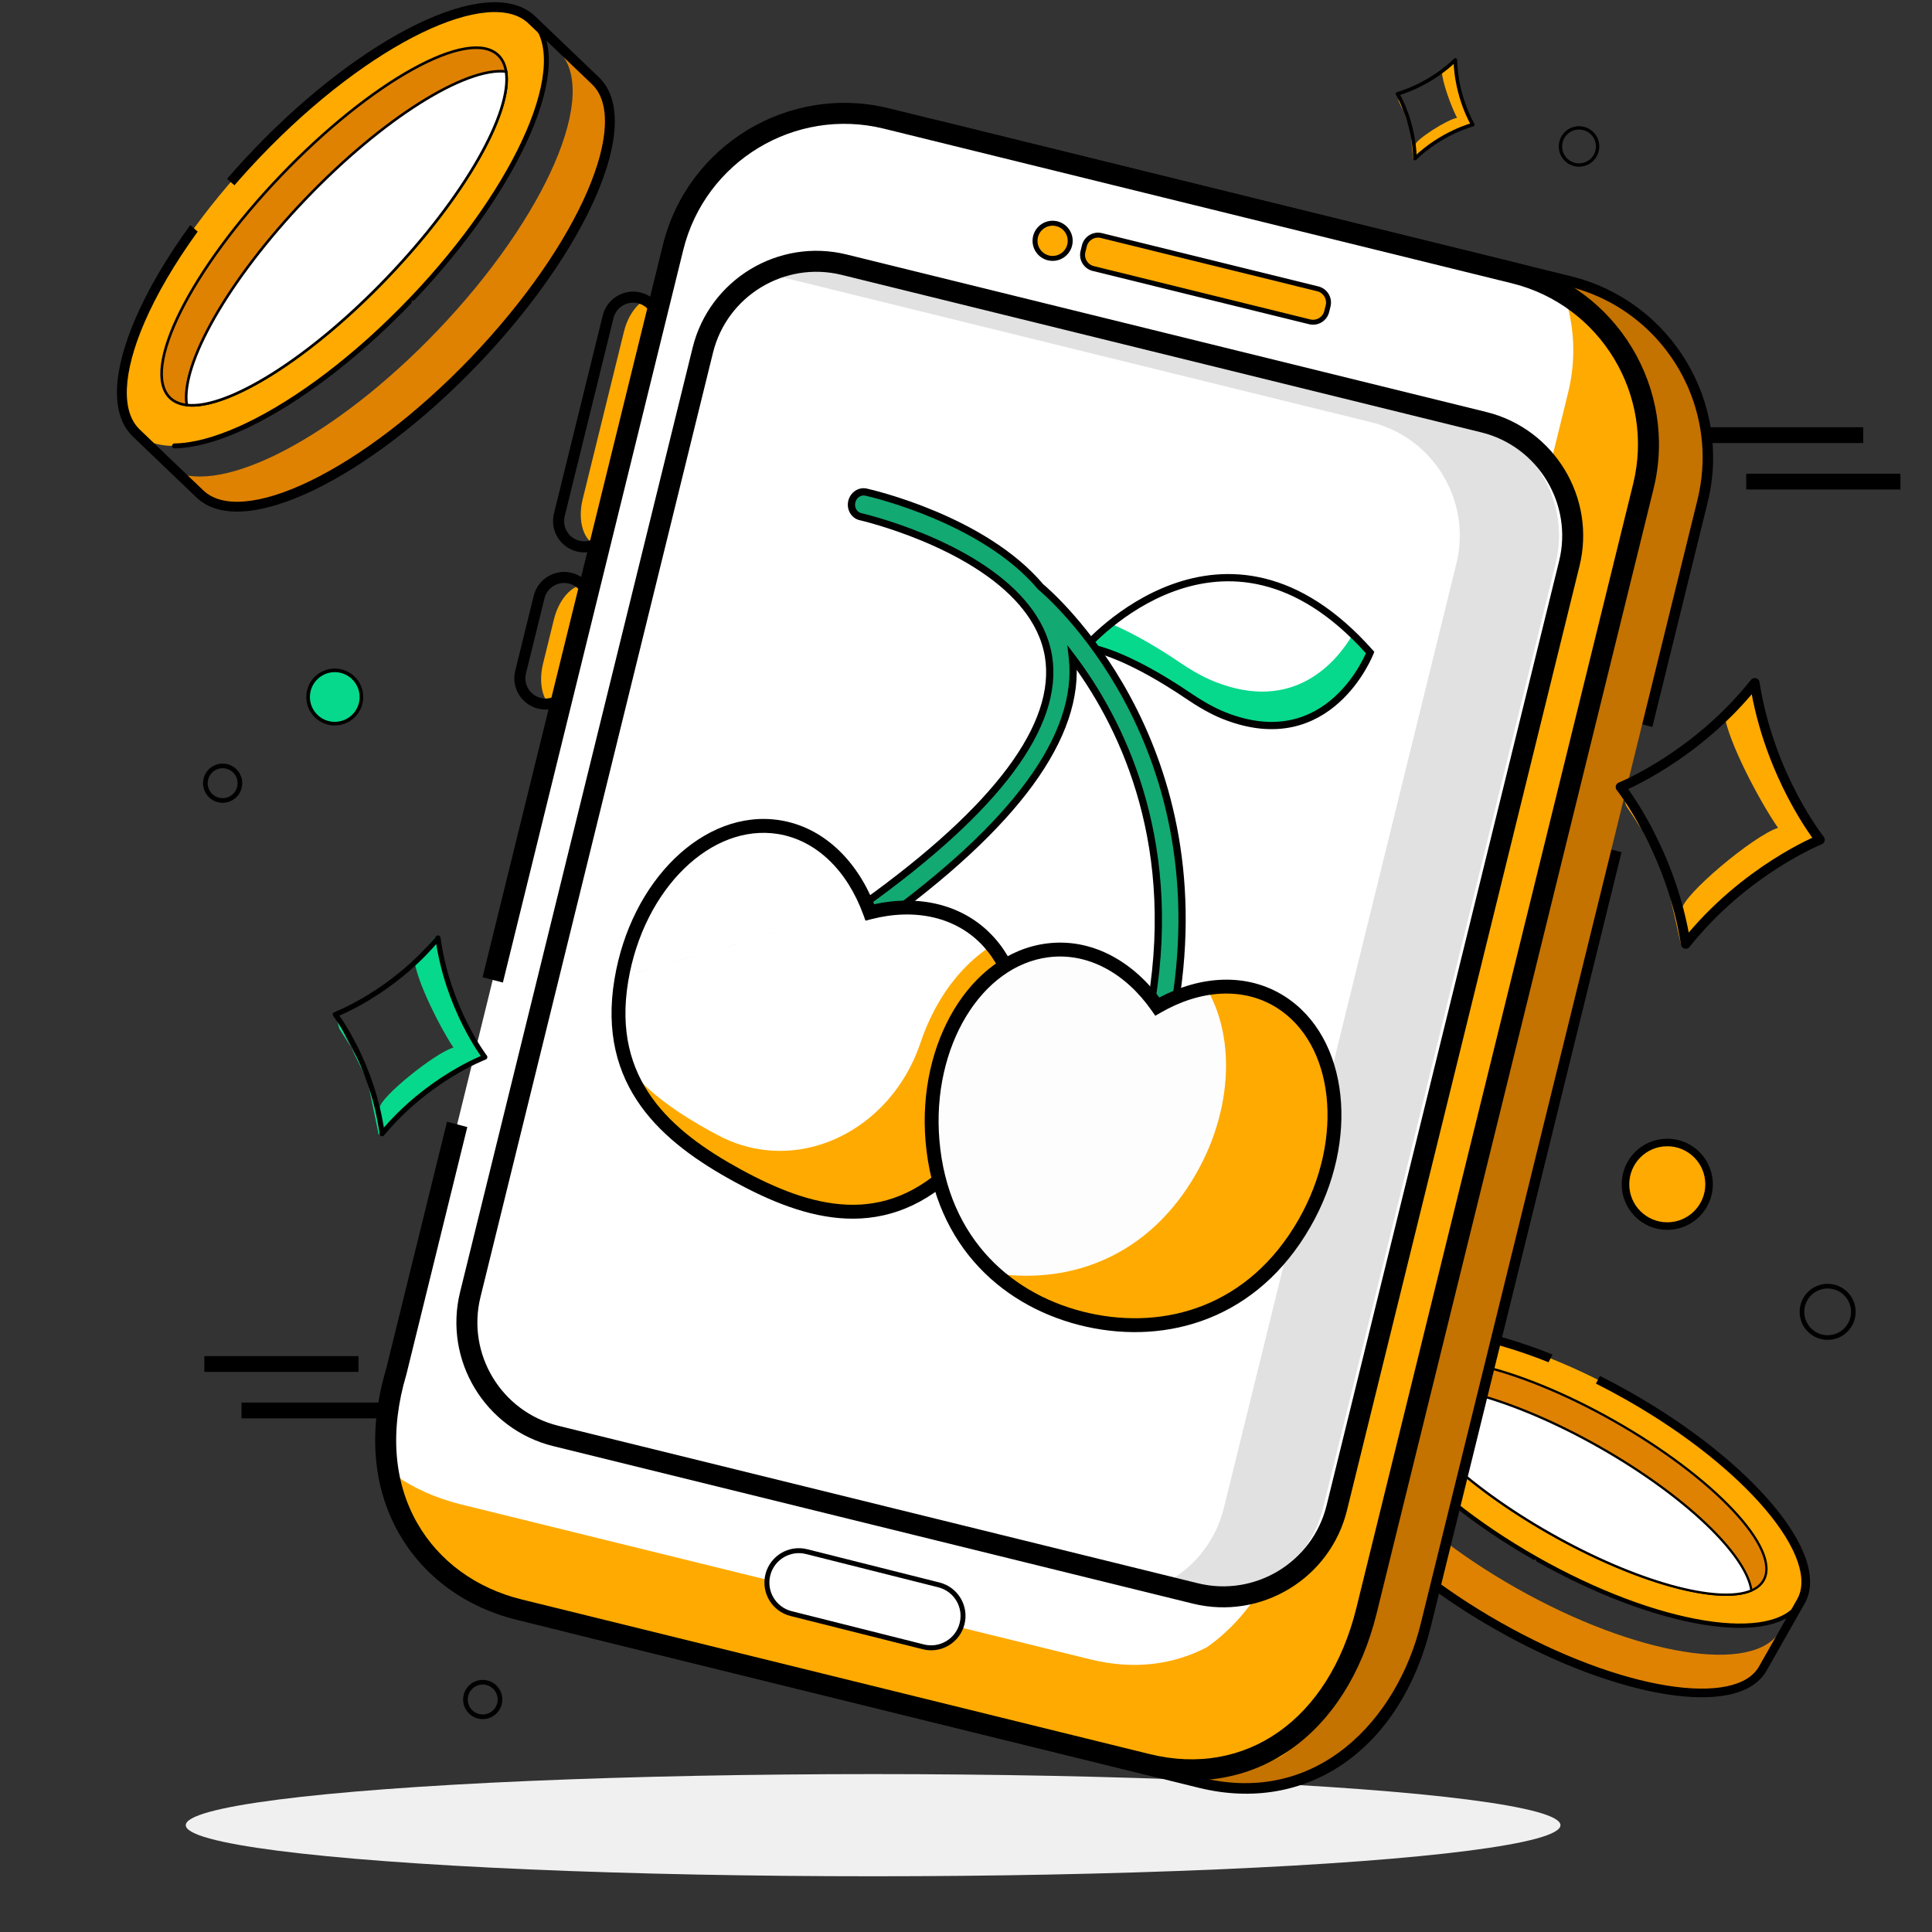 <?xml version="1.0" encoding="UTF-8"?> <svg xmlns="http://www.w3.org/2000/svg" width="208" height="208" viewBox="0 0 208 208" fill="none"><rect x="0" y="0" width="208" height="208" fill="#333333" stroke="none"/><g clip-path="url(#clip0_2153_2605)"><ellipse cx="94" cy="196.5" rx="74" ry="5.5" fill="#F0F0F0"></ellipse><path fill-rule="evenodd" clip-rule="evenodd" d="M194.154 171.176L191.683 175.533C188.939 180.368 176.179 178.312 163.181 170.938C151.036 164.048 142.981 154.953 144.217 149.844L142.583 152.724C139.84 157.561 148.152 167.459 161.149 174.832C174.147 182.205 186.907 184.262 189.65 179.426L193.756 172.19C193.935 171.873 194.068 171.534 194.154 171.176Z" fill="#DF8202"></path><path d="M175.318 150.301C188.315 157.674 196.627 167.572 193.884 172.408C191.14 177.245 178.38 175.187 165.383 167.814C152.385 160.44 144.073 150.543 146.817 145.706C149.561 140.871 162.321 142.927 175.318 150.301Z" fill="#FFAA00"></path><path d="M173.791 152.992C184.572 159.109 191.772 166.782 189.871 170.132C187.97 173.481 177.691 171.239 166.91 165.123C156.129 159.007 148.93 151.333 150.83 147.983C152.731 144.634 163.011 146.876 173.791 152.992Z" fill="#DF8202" stroke="black" stroke-width="0.247"></path><path d="M188.556 171.234C185.006 172.757 176.142 170.361 166.91 165.123C157.679 159.886 151.075 153.508 150.56 149.679C154.11 148.157 162.974 150.552 172.205 155.79C181.436 161.027 188.041 167.406 188.556 171.234Z" fill="white" stroke="black" stroke-width="0.247"></path><path opacity="0.3" d="M168.506 155.943C168.506 155.943 176.953 159.428 181.76 163.963C186.568 168.497 184.238 168.234 177.299 164.375C170.361 160.517 164.897 154.864 168.506 155.943Z" fill="url(#paint0_linear_2153_2605)"></path><path fill-rule="evenodd" clip-rule="evenodd" d="M175.089 150.707C181.552 154.373 186.832 158.658 190.148 162.606C191.807 164.582 192.957 166.453 193.529 168.103C194.101 169.755 194.076 171.129 193.48 172.179L189.374 179.416C188.779 180.466 187.612 181.192 185.901 181.549C184.192 181.905 181.995 181.878 179.448 181.467C174.358 180.647 167.971 178.313 161.508 174.646C155.044 170.98 149.765 166.695 146.449 162.747C144.79 160.771 143.639 158.9 143.068 157.249C142.496 155.598 142.521 154.224 143.117 153.173L147.222 145.937C147.818 144.886 148.985 144.16 150.696 143.804C152.405 143.447 154.602 143.475 157.149 143.885C160.002 144.345 163.263 145.281 166.716 146.66L167.146 145.829C163.606 144.409 160.249 143.442 157.297 142.966C154.686 142.545 152.366 142.504 150.506 142.892C148.646 143.28 147.188 144.11 146.413 145.477L142.307 152.714C141.531 154.082 141.567 155.759 142.188 157.554C142.81 159.35 144.035 161.32 145.736 163.346C149.14 167.399 154.514 171.749 161.048 175.456C167.582 179.163 174.074 181.544 179.3 182.387C181.91 182.807 184.231 182.848 186.091 182.46C187.951 182.073 189.408 181.243 190.184 179.875L194.29 172.639C195.065 171.271 195.03 169.594 194.409 167.799C193.787 166.003 192.562 164.032 190.861 162.007C187.457 157.954 182.082 153.603 175.549 149.897C174.444 149.27 173.341 148.681 172.245 148.132L171.817 148.959C172.902 149.503 173.994 150.085 175.089 150.707Z" fill="black"></path><path fill-rule="evenodd" clip-rule="evenodd" d="M146.622 149.291C146.445 149.21 146.253 149.365 146.303 149.553C146.362 149.779 146.432 150.009 146.513 150.241C147.122 152 148.328 153.946 150.019 155.959C153.365 159.944 158.641 164.23 165.065 167.902C165.177 167.966 165.319 167.927 165.383 167.815C165.319 167.927 165.359 168.069 165.471 168.132C171.918 171.763 178.304 174.092 183.441 174.92C186.036 175.338 188.325 175.376 190.148 174.996C191.876 174.636 193.211 173.894 193.968 172.72C194.036 172.613 193.997 172.473 193.887 172.41C193.997 172.473 194.138 172.434 194.194 172.321C194.381 171.942 194.508 171.539 194.577 171.115C194.593 171.015 194.538 170.919 194.447 170.878C194.303 170.813 194.139 170.909 194.113 171.064C194.038 171.507 193.895 171.918 193.681 172.294C193.041 173.424 191.801 174.176 190.053 174.54C188.306 174.904 186.078 174.874 183.515 174.46C178.391 173.635 171.978 171.289 165.498 167.612C159.017 163.935 153.713 159.634 150.375 155.659C148.706 153.672 147.536 151.775 146.952 150.088C146.878 149.872 146.812 149.659 146.757 149.451C146.738 149.38 146.689 149.321 146.622 149.291Z" fill="black"></path><path fill-rule="evenodd" clip-rule="evenodd" d="M77.198 27.809C79.849 17.045 90.761 10.444 101.526 13.095L169.136 29.743C179.901 32.394 186.502 43.306 183.851 54.071L177.892 78.27L175.709 77.685L181.657 53.53C184.01 43.975 178.15 34.288 168.596 31.935L100.986 15.287C91.432 12.935 81.744 18.795 79.391 28.349L49.584 149.401L49.581 149.413C47.779 155.465 48.214 160.983 50.76 165.431C53.092 169.503 57.075 172.422 61.996 173.634L129.606 190.282C134.801 191.561 139.61 190.624 143.489 187.895C147.375 185.162 150.368 180.601 151.853 174.569L172.39 91.167L174.573 91.752L154.047 175.111C152.428 181.686 149.123 186.752 144.733 189.814C140.336 192.881 134.89 193.909 129.066 192.475L61.456 175.827C55.954 174.473 51.452 171.184 48.8 166.553C45.915 161.515 45.455 155.368 47.405 148.809L77.198 27.809Z" fill="black"></path><path d="M68.113 55.078C67.618 57.088 66.347 58.568 65.071 58.773C64.831 58.812 64.592 58.801 64.355 58.745C62.869 58.376 62.141 56.14 62.731 53.749L67.178 35.687C67.768 33.296 69.452 31.652 70.937 32.02L70.957 32.026C71.2 32.089 71.42 32.202 71.619 32.356C72.631 33.143 73.051 35.023 72.56 37.016L68.113 55.078Z" fill="#FFAA00"></path><path d="M62.102 59.372C60.299 58.928 59.193 57.1 59.637 55.296L64.893 33.957C65.338 32.154 67.166 31.049 68.968 31.492C70.77 31.937 71.877 33.765 71.433 35.568L66.177 56.907C65.732 58.71 63.904 59.816 62.102 59.372ZM68.684 32.649C67.519 32.362 66.337 33.076 66.049 34.242L60.794 55.581C60.507 56.746 61.221 57.929 62.386 58.215C63.55 58.502 64.733 57.788 65.02 56.622L70.276 35.283C70.563 34.118 69.848 32.936 68.684 32.649Z" fill="black"></path><path d="M63.842 72.793C63.347 74.802 62.076 76.282 60.8 76.487C60.559 76.526 60.321 76.515 60.083 76.459C58.598 76.09 57.869 73.854 58.46 71.463L59.643 66.654C60.234 64.264 61.917 62.619 63.402 62.988L63.422 62.993C63.665 63.056 63.885 63.17 64.084 63.323C65.097 64.111 65.516 65.991 65.025 67.984L63.842 72.793Z" fill="#FFAA00"></path><path d="M57.934 76.296C56.132 75.852 55.025 74.024 55.469 72.221L57.462 64.134C57.907 62.332 59.735 61.226 61.537 61.67C63.34 62.114 64.446 63.942 64.002 65.746L62.009 73.833C61.565 75.634 59.737 76.74 57.934 76.296ZM61.253 62.826C60.088 62.539 58.906 63.253 58.619 64.419L56.626 72.506C56.339 73.671 57.053 74.853 58.218 75.14L58.218 75.14C59.383 75.427 60.566 74.713 60.853 73.547L62.846 65.461C63.132 64.296 62.418 63.114 61.254 62.827L61.253 62.826Z" fill="black"></path><path d="M182.753 53.8L152.949 174.838C150.443 185.017 141.885 194.47 129.337 191.38L61.724 174.732C51.891 172.31 48.097 165.613 47.602 158.305C47.39 155.261 47.757 152.107 48.493 149.117L78.296 28.079C80.801 17.906 91.082 11.683 101.256 14.188L168.868 30.837C174.906 32.323 179.545 36.547 181.806 41.866C183.349 45.507 183.772 49.659 182.753 53.8Z" fill="#C47200"></path><path d="M176.92 52.364L147.117 173.402C145.57 179.685 141.718 185.691 136.045 188.635C132.522 190.473 128.307 191.127 123.505 189.944L55.892 173.296C46.058 170.875 42.265 164.177 41.77 156.869C41.558 153.826 41.924 150.672 42.66 147.682L72.464 26.643C73.618 21.957 76.418 18.12 80.098 15.574C84.409 12.592 89.931 11.399 95.423 12.752L163.036 29.4C169.074 30.887 173.713 35.111 175.974 40.429C177.517 44.071 177.94 48.223 176.92 52.364Z" fill="white"></path><path fill-rule="evenodd" clip-rule="evenodd" d="M139.022 163.307L168.825 42.269C169.736 38.57 169.496 34.862 168.334 31.517C171.932 33.629 174.698 36.836 176.296 40.579C177.865 44.259 178.296 48.456 177.266 52.638L147.157 174.919C145.784 180.494 142.606 185.852 137.955 189.092C134.386 190.946 130.114 191.604 125.245 190.405L56.698 173.526C47.599 171.286 43.597 165.451 42.581 158.835C44.502 160.2 46.877 161.287 49.779 162.002L117.392 178.65C122.195 179.833 126.41 179.178 129.932 177.341C134.524 174.131 137.663 168.826 139.022 163.307Z" fill="#FFAA00"></path><path d="M59.839 154.596L128.693 171.55C135.44 173.211 142.256 169.089 143.918 162.342L168.951 60.676C170.612 53.929 166.49 47.113 159.743 45.452L90.888 28.497C84.142 26.836 77.325 30.959 75.664 37.706L50.631 139.371C48.969 146.118 53.092 152.935 59.839 154.596Z" fill="white"></path><path fill-rule="evenodd" clip-rule="evenodd" d="M81.424 29.16L147.589 45.452C154.336 47.113 158.458 53.929 156.797 60.676L131.764 162.342C130.785 166.317 128.017 169.381 124.528 170.888L127.218 171.55C133.964 173.211 140.781 169.089 142.442 162.342L167.476 60.676C169.137 53.929 165.014 47.113 158.267 45.452L89.413 28.497C86.641 27.815 83.857 28.109 81.424 29.16Z" fill="#E1E1E1"></path><path d="M128.551 172.128L59.697 155.174C52.642 153.437 48.315 146.284 50.052 139.229L75.086 37.563C76.823 30.508 83.976 26.182 91.031 27.919L159.886 44.873C166.94 46.61 171.267 53.763 169.53 60.818L144.496 162.484C142.759 169.539 135.606 173.865 128.551 172.128ZM90.746 29.076C84.329 27.495 77.822 31.43 76.242 37.848L51.209 139.514C49.628 145.931 53.564 152.438 59.981 154.018L128.836 170.972C135.253 172.552 141.759 168.617 143.339 162.2L168.373 60.533C169.953 54.116 166.018 47.609 159.601 46.029L90.746 29.076Z" fill="black" stroke="black" stroke-width="1.068"></path><path d="M141.876 31.097L118.576 25.36C117.764 25.16 116.942 25.657 116.742 26.469L116.593 27.076C116.393 27.889 116.889 28.71 117.702 28.91L141.002 34.647C141.814 34.847 142.635 34.35 142.835 33.538L142.985 32.931C143.185 32.118 142.688 31.297 141.876 31.097Z" fill="#FFAA00" stroke="black" stroke-width="0.534"></path><path d="M113.219 27.817C114.263 27.876 115.157 27.077 115.216 26.033C115.275 24.989 114.477 24.095 113.433 24.036C112.388 23.977 111.494 24.776 111.435 25.82C111.376 26.864 112.175 27.758 113.219 27.817Z" fill="#FFAA00" stroke="black" stroke-width="0.534"></path><path d="M99.404 177.3L85.165 173.718C83.323 173.255 82.206 171.386 82.669 169.545C83.132 167.703 85.001 166.586 86.842 167.049L101.081 170.631C102.923 171.095 104.04 172.963 103.577 174.805C103.114 176.646 101.245 177.764 99.404 177.3Z" fill="white" stroke="black" stroke-width="0.534"></path><path fill-rule="evenodd" clip-rule="evenodd" d="M71.367 26.373C74.017 15.609 84.93 9.009 95.695 11.659L163.305 28.307C174.07 30.958 180.67 41.87 178.02 52.635L148.216 173.675C146.596 180.251 143.292 185.316 138.902 188.378C134.504 191.445 129.059 192.474 123.235 191.039L55.624 174.392C50.123 173.037 45.621 169.748 42.969 165.117C40.084 160.079 39.624 153.932 41.574 147.374L48.125 120.766L50.31 121.337L43.753 147.965L43.749 147.978C41.948 154.029 42.383 159.547 44.929 163.995C47.261 168.068 51.243 170.987 56.164 172.198L123.775 188.846C128.97 190.125 133.778 189.188 137.657 186.46C141.543 183.726 144.537 179.165 146.022 173.134L175.826 52.094C178.178 42.54 172.319 32.852 162.765 30.499L95.155 13.851C85.601 11.499 75.913 17.359 73.56 26.913L54.14 105.782L51.955 105.211L71.367 26.373Z" fill="black"></path><path d="M37.802 112.786C37.316 111.983 36.863 111.269 36.522 110.735L36.012 108.764L36.619 110.398L37.802 112.786C39.078 114.893 40.581 117.611 40.881 119.283C40.839 118.176 46.874 113.324 48.817 112.783C47.314 110.528 44.906 105.677 44.652 103.56L46.842 100.898L48.471 106.475L50.388 111.04L52.029 114.064L46.145 117.133L40.771 122.174L39.57 116.353L37.802 112.786Z" fill="#07D98C"></path><path d="M47.152 100.991L47.154 100.985L47.152 100.988L47.151 100.985L47.15 100.99C42.24 106.911 36.103 109.221 36.103 109.221C36.103 109.221 40.097 114.422 41.143 122.042L41.141 122.048L41.143 122.045L41.144 122.048L41.145 122.043C46.055 116.122 52.192 113.812 52.192 113.812C52.192 113.812 48.198 108.611 47.152 100.991Z" stroke="black" stroke-width="0.555" stroke-linejoin="round"></path><path d="M176.818 89.42C176.153 88.368 175.533 87.433 175.067 86.734L174.338 84.132L175.186 86.283L176.818 89.42C178.565 92.182 180.628 95.748 181.069 97.958C180.985 96.49 188.864 89.899 191.427 89.131C189.375 86.179 186.056 79.808 185.663 77.005L188.5 73.418L190.804 80.774L193.466 86.778L195.721 90.748L187.996 94.97L180.999 101.795L179.255 94.106L176.818 89.42Z" fill="#FFAA00"></path><path d="M188.913 73.534L188.915 73.527L188.913 73.53L188.912 73.526L188.91 73.533C182.551 81.514 174.471 84.737 174.471 84.737C174.471 84.737 179.903 91.531 181.488 101.612L181.486 101.619L181.489 101.616L181.489 101.619L181.491 101.612C187.85 93.632 195.93 90.409 195.93 90.409C195.93 90.409 190.498 83.614 188.913 73.534Z" stroke="black" stroke-width="1.049" stroke-linejoin="round"></path><path d="M116.891 69.643C120.551 70.189 125.485 73.253 127.789 74.819C129.077 75.687 130.393 76.492 131.827 77.059C143.164 81.54 147.506 70.254 147.506 70.254C131.746 52.478 116.891 69.643 116.891 69.643Z" fill="white"></path><path d="M145.637 68.314C143.875 71.284 139.312 76.758 130.829 73.409C129.396 72.842 128.065 72.047 126.791 71.168C125.21 70.096 122.391 68.334 119.601 67.147C117.879 68.529 116.904 69.647 116.904 69.647C120.563 70.193 125.498 73.257 127.801 74.822C129.09 75.69 130.406 76.495 131.839 77.062C143.177 81.543 147.519 70.257 147.519 70.257C146.884 69.547 146.259 68.909 145.637 68.314Z" fill="#07D98C"></path><path fill-rule="evenodd" clip-rule="evenodd" d="M136.167 62.281C139.867 63.194 143.816 65.505 147.798 69.996L147.955 70.173L147.87 70.394L147.507 70.254C147.87 70.394 147.87 70.394 147.87 70.394L147.869 70.398L147.866 70.406L147.855 70.433C147.846 70.456 147.832 70.489 147.814 70.532C147.778 70.618 147.723 70.742 147.651 70.896C147.505 71.206 147.286 71.64 146.986 72.146C146.389 73.157 145.468 74.462 144.179 75.626C142.889 76.792 141.224 77.822 139.141 78.268C137.056 78.713 134.581 78.567 131.684 77.422C130.211 76.839 128.867 76.015 127.571 75.142L127.57 75.141C126.425 74.364 124.63 73.215 122.668 72.195C120.7 71.17 118.598 70.292 116.834 70.029L116.132 69.924L116.596 69.388L116.891 69.644C116.596 69.388 116.596 69.389 116.596 69.388L116.598 69.387L116.6 69.384L116.609 69.374L116.644 69.335C116.674 69.301 116.718 69.252 116.776 69.19C116.892 69.065 117.063 68.886 117.285 68.664C117.73 68.222 118.382 67.612 119.213 66.937C120.873 65.588 123.26 63.971 126.155 62.917C129.054 61.861 132.468 61.368 136.167 62.281ZM117.662 69.391C119.382 69.771 121.284 70.596 123.028 71.503C125.025 72.542 126.848 73.708 128.007 74.496C129.289 75.359 130.577 76.145 131.97 76.697C134.742 77.792 137.061 77.915 138.978 77.505C140.898 77.095 142.444 76.143 143.657 75.048C144.871 73.951 145.744 72.715 146.315 71.749C146.6 71.267 146.809 70.855 146.945 70.565C146.988 70.474 147.023 70.395 147.052 70.33C143.21 66.055 139.45 63.894 135.98 63.038C132.462 62.17 129.207 62.635 126.422 63.649C123.633 64.664 121.322 66.228 119.704 67.542C118.896 68.198 118.264 68.79 117.835 69.217C117.773 69.279 117.716 69.337 117.662 69.391Z" fill="black"></path><path fill-rule="evenodd" clip-rule="evenodd" d="M92.701 99.169C92.88 99.473 93.164 99.661 93.473 99.729C93.795 99.8 94.159 99.742 94.438 99.54C109.315 88.863 116.377 79.195 115.454 70.821C120.429 77.424 126.91 89.9 123.978 107.828C123.86 108.537 124.285 109.201 124.941 109.346C124.966 109.351 124.99 109.357 125.018 109.349C125.708 109.46 126.369 108.94 126.493 108.204C131.199 79.434 112.813 63.819 112.027 63.167C105.909 55.905 93.874 53.122 93.232 52.98C92.551 52.829 91.862 53.301 91.701 54.029C91.54 54.757 91.965 55.476 92.646 55.627C92.795 55.66 104.558 58.379 110.14 64.997C110.201 65.097 110.277 65.19 110.366 65.272C111.636 66.851 112.552 68.646 112.883 70.672C114.07 78.045 107.412 86.999 93.077 97.295C92.489 97.72 92.317 98.557 92.701 99.169Z" fill="#13A972"></path><path d="M92.701 99.169L93.037 98.971L93.031 98.962L92.701 99.169ZM94.438 99.54L94.21 99.223L94.209 99.225L94.438 99.54ZM115.454 70.821L115.765 70.586L114.91 69.453L115.066 70.864L115.454 70.821ZM123.978 107.828L124.362 107.892L124.363 107.891L123.978 107.828ZM125.018 109.349L125.08 108.964L124.996 108.951L124.913 108.974L125.018 109.349ZM126.493 108.204L126.877 108.268L126.878 108.267L126.493 108.204ZM112.027 63.167L111.729 63.418L111.751 63.444L111.778 63.467L112.027 63.167ZM110.14 64.997L110.472 64.793L110.457 64.768L110.438 64.745L110.14 64.997ZM110.366 65.272L110.67 65.027L110.651 65.004L110.629 64.984L110.366 65.272ZM112.883 70.672L113.268 70.611L113.267 70.61L112.883 70.672ZM93.077 97.295L92.849 96.978L92.848 96.979L93.077 97.295ZM93.558 99.349C93.347 99.302 93.158 99.176 93.036 98.971L92.365 99.368C92.603 99.77 92.98 100.019 93.389 100.11L93.558 99.349ZM94.209 99.225C94.03 99.354 93.782 99.398 93.558 99.349L93.389 100.11C93.808 100.203 94.288 100.13 94.667 99.856L94.209 99.225ZM115.066 70.864C115.513 74.92 114.032 79.335 110.556 84.087C107.08 88.839 101.631 93.897 94.21 99.223L94.665 99.857C102.121 94.505 107.642 89.391 111.185 84.547C114.729 79.703 116.317 75.096 115.841 70.778L115.066 70.864ZM124.363 107.891C127.317 89.83 120.785 77.249 115.765 70.586L115.142 71.056C120.073 77.599 126.504 89.969 123.593 107.765L124.363 107.891ZM125.025 108.965C124.59 108.869 124.275 108.417 124.362 107.892L123.593 107.764C123.444 108.658 123.979 109.532 124.857 109.727L125.025 108.965ZM124.913 108.974C124.954 108.962 124.989 108.962 125.012 108.964C125.029 108.966 125.042 108.969 125.025 108.965L124.857 109.727C124.872 109.73 124.989 109.762 125.123 109.725L124.913 108.974ZM126.108 108.139C126.015 108.694 125.53 109.037 125.08 108.964L124.956 109.734C125.886 109.884 126.723 109.186 126.877 108.268L126.108 108.139ZM111.778 63.467C112.529 64.09 130.78 79.58 126.108 108.141L126.878 108.267C131.618 79.289 113.098 63.549 112.276 62.867L111.778 63.467ZM93.148 53.36C93.455 53.428 96.6 54.153 100.425 55.763C104.257 57.375 108.728 59.857 111.729 63.418L112.325 62.915C109.207 59.215 104.603 56.674 100.727 55.044C96.845 53.411 93.651 52.673 93.317 52.599L93.148 53.36ZM92.081 54.113C92.201 53.571 92.701 53.261 93.148 53.36L93.317 52.599C92.402 52.397 91.522 53.031 91.32 53.945L92.081 54.113ZM92.731 55.246C92.283 55.147 91.961 54.656 92.081 54.113L91.32 53.945C91.118 54.859 91.647 55.805 92.562 56.008L92.731 55.246ZM110.438 64.745C107.586 61.364 103.179 59.001 99.505 57.482C95.821 55.96 92.82 55.266 92.731 55.246L92.562 56.008C92.562 56.008 92.562 56.008 92.563 56.008C92.564 56.008 92.564 56.008 92.565 56.008C92.567 56.009 92.57 56.009 92.574 56.01C92.581 56.012 92.591 56.014 92.604 56.017C92.63 56.023 92.667 56.032 92.714 56.044C92.807 56.066 92.942 56.1 93.113 56.145C93.456 56.234 93.945 56.368 94.546 56.548C95.747 56.908 97.393 57.453 99.207 58.203C102.846 59.707 107.112 62.012 109.842 65.248L110.438 64.745ZM110.629 64.984C110.568 64.928 110.515 64.864 110.472 64.793L109.807 65.2C109.887 65.331 109.986 65.453 110.103 65.559L110.629 64.984ZM113.267 70.61C112.924 68.504 111.973 66.648 110.67 65.027L110.063 65.516C111.299 67.054 112.18 68.788 112.498 70.735L113.267 70.61ZM93.304 97.611C100.487 92.452 105.772 87.612 109.113 83.12C112.454 78.629 113.885 74.442 113.268 70.611L112.498 70.734C113.068 74.275 111.764 78.251 108.488 82.654C105.214 87.056 100.001 91.842 92.849 96.978L93.304 97.611ZM93.031 98.962C92.759 98.528 92.88 97.919 93.305 97.611L92.848 96.979C92.098 97.522 91.875 98.586 92.371 99.376L93.031 98.962Z" fill="black"></path><path d="M106.466 101.425C103.337 97.955 98.539 96.977 93.65 98.228C91.865 93.32 88.364 89.768 83.847 89.046C76.202 87.84 68.607 95.212 66.894 105.538C65.053 116.614 71.776 122.393 79.379 126.547C86.982 130.701 95.356 133.193 103.062 125.318C110.243 117.993 111.767 107.292 106.466 101.425Z" fill="white"></path><path d="M108.468 104.59C108.242 104.498 108.049 104.372 107.841 104.256C107.96 104.186 108.073 104.086 108.193 104.015C107.794 103.233 107.338 102.479 106.774 101.799C104.638 103.173 102.75 105.129 101.236 107.627C100.373 109.06 99.653 110.609 99.111 112.238C95.894 121.843 85.752 126.694 77.333 122.234C77.088 122.11 76.858 121.976 76.612 121.852C73.227 120.006 70.008 117.822 67.646 114.994C69.661 120.272 74.319 123.761 79.373 126.518C86.976 130.672 95.35 133.164 103.056 125.289C109.087 119.167 111.116 110.647 108.468 104.59Z" fill="#FFAA00"></path><path fill-rule="evenodd" clip-rule="evenodd" d="M94.115 97.349C92.2 92.584 88.628 89.052 83.965 88.307L83.963 88.307C79.853 87.658 75.818 89.327 72.625 92.431C69.431 95.536 67.036 100.11 66.156 105.415M94.115 97.349C98.983 96.291 103.804 97.357 107.021 100.923C109.855 104.06 110.825 108.442 110.186 112.93C109.546 117.42 107.293 122.071 103.596 125.841C99.602 129.923 95.379 131.357 91.153 131.191C86.971 131.026 82.853 129.297 79.021 127.203C75.186 125.108 71.487 122.559 68.987 119.074C66.467 115.559 65.204 111.143 66.156 105.416M83.73 89.784C87.9 90.451 91.224 93.746 92.947 98.483L93.179 99.12L93.835 98.952C98.526 97.752 103.012 98.712 105.911 101.926L105.911 101.926C108.379 104.657 109.298 108.558 108.705 112.719C108.112 116.877 106.013 121.239 102.528 124.794L102.527 124.795C98.816 128.588 94.999 129.845 91.212 129.696C87.38 129.545 83.509 127.951 79.738 125.89C75.97 123.832 72.506 121.414 70.203 118.202C67.921 115.02 66.743 111.009 67.631 105.661L67.631 105.661C68.465 100.64 70.724 96.365 73.668 93.503C76.611 90.642 80.195 89.227 83.73 89.784Z" fill="black"></path><path d="M91.067 93.518C90.936 93.35 90.801 93.195 90.666 93.04C90.733 93.208 90.813 93.378 90.879 93.546C90.947 93.533 91.012 93.533 91.067 93.518Z" fill="black" fill-opacity="0.08"></path><path d="M137.846 107.856C133.945 105.409 129.037 105.809 124.599 108.367C121.658 104.162 117.362 101.739 112.804 102.313C105.068 103.281 99.515 112.466 100.392 122.824C101.334 133.947 108.722 140.247 117.131 142.108C125.54 143.969 134.897 141.375 140.444 131.689C145.611 122.668 144.449 112.011 137.846 107.856Z" fill="#FDFDFD"></path><path fill-rule="evenodd" clip-rule="evenodd" d="M107.438 137.14C115.3 138.2 123.653 135.298 128.768 126.367C132.785 119.353 132.976 111.348 129.757 106.181C132.594 105.677 135.396 106.1 137.812 107.615C144.414 111.77 145.576 122.427 140.41 131.448C134.862 141.134 125.506 143.729 117.097 141.868C113.562 141.085 110.208 139.519 107.438 137.14Z" fill="#FFAA00"></path><path fill-rule="evenodd" clip-rule="evenodd" d="M124.815 107.393C129.271 105.03 134.222 104.701 138.244 107.223L138.245 107.223C141.786 109.452 143.814 113.389 144.302 117.867C144.791 122.347 143.749 127.424 141.093 132.061C135.361 142.07 125.652 144.761 116.97 142.839C108.287 140.917 100.62 134.381 99.647 122.888C99.196 117.563 100.395 112.518 102.728 108.661C105.06 104.806 108.561 102.091 112.711 101.572C117.409 100.98 121.773 103.358 124.815 107.393ZM123.986 108.796C121.157 104.751 117.106 102.525 112.898 103.056L112.897 103.056C109.311 103.505 106.167 105.866 104.008 109.435C101.85 113.002 100.711 117.728 101.137 122.761C102.048 133.513 109.157 139.578 117.293 141.378C125.429 143.179 134.433 140.68 139.795 131.317C142.306 126.934 143.267 122.172 142.815 118.029C142.363 113.884 140.51 110.416 137.448 108.489C133.845 106.23 129.243 106.553 124.972 109.016L124.379 109.358L123.986 108.796Z" fill="black"></path><path fill-rule="evenodd" clip-rule="evenodd" d="M55.979 1.504L60.096 5.446C64.666 9.821 58.839 23.326 47.08 35.61C36.091 47.089 23.811 53.439 18.519 50.65L21.241 53.256C25.812 57.632 39.05 51.221 50.809 38.938C62.568 26.654 68.395 13.149 63.825 8.774L56.986 2.227C56.686 1.94 56.35 1.7 55.979 1.504Z" fill="#DF8202"></path><path d="M27.695 16.465C39.454 4.181 52.692 -2.23 57.263 2.146C61.834 6.522 56.005 20.026 44.247 32.31C32.487 44.593 19.249 51.004 14.678 46.628C10.108 42.253 15.935 28.748 27.695 16.465Z" fill="#FFAA00"></path><path d="M30.239 18.9C39.993 8.711 50.467 2.908 53.632 5.939C56.798 8.97 51.458 19.686 41.703 29.875C31.949 40.064 21.476 45.866 18.31 42.836C15.144 39.805 20.485 29.088 30.239 18.9Z" fill="#DF8202" stroke="black" stroke-width="0.281"></path><path d="M54.482 7.697C55.173 12.039 50.057 21.149 41.704 29.874C33.352 38.599 24.473 44.106 20.105 43.607C19.416 39.265 24.531 30.154 32.883 21.429C41.235 12.705 50.115 7.197 54.482 7.697Z" fill="white" stroke="black" stroke-width="0.281"></path><path opacity="0.3" d="M32.021 25.553C32.021 25.553 38.221 17.206 44.564 13.167C50.908 9.127 49.967 11.625 43.776 18.203C37.584 24.782 29.824 29.235 32.021 25.553Z" fill="url(#paint1_linear_2153_2605)"></path><path fill-rule="evenodd" clip-rule="evenodd" d="M28.079 16.83C33.926 10.722 40.126 6.091 45.406 3.534C48.049 2.255 50.434 1.507 52.414 1.337C54.396 1.167 55.905 1.577 56.897 2.528L63.737 9.075C64.729 10.025 65.205 11.515 65.121 13.502C65.038 15.487 64.395 17.903 63.232 20.599C60.907 25.986 56.551 32.381 50.704 38.49C44.856 44.598 38.657 49.228 33.376 51.786C30.734 53.065 28.348 53.813 26.368 53.983C24.387 54.153 22.878 53.742 21.885 52.792L15.046 46.245C14.053 45.294 13.577 43.805 13.661 41.818C13.745 39.832 14.387 37.416 15.55 34.721C16.854 31.701 18.795 28.365 21.279 24.939L20.483 24.233C17.929 27.743 15.926 31.177 14.578 34.301C13.385 37.064 12.693 39.613 12.602 41.773C12.511 43.933 13.021 45.773 14.313 47.01L21.152 53.557C22.445 54.795 24.305 55.223 26.459 55.038C28.614 54.853 31.13 54.051 33.838 52.739C39.259 50.114 45.558 45.398 51.469 39.223C57.381 33.047 61.819 26.549 64.205 21.018C65.397 18.256 66.089 15.707 66.18 13.546C66.271 11.386 65.762 9.547 64.469 8.31L57.63 1.762C56.337 0.525 54.477 0.096 52.324 0.281C50.169 0.466 47.653 1.269 44.944 2.581C39.524 5.206 33.225 9.922 27.313 16.097C26.314 17.141 25.357 18.194 24.445 19.25L25.238 19.953C26.14 18.908 27.088 17.865 28.079 16.83Z" fill="black"></path><path fill-rule="evenodd" clip-rule="evenodd" d="M18.579 47.842C18.441 48.016 18.558 48.27 18.78 48.268C19.046 48.266 19.318 48.252 19.597 48.228C21.708 48.047 24.191 47.258 26.883 45.955C32.213 43.374 38.413 38.749 44.255 32.684C44.357 32.579 44.353 32.411 44.248 32.31C44.353 32.411 44.522 32.407 44.622 32.301C50.426 26.2 54.776 19.805 57.123 14.367C58.308 11.621 58.987 9.106 59.077 6.989C59.161 4.982 58.715 3.303 57.63 2.14C57.532 2.035 57.366 2.039 57.266 2.143C57.366 2.039 57.363 1.873 57.253 1.779C56.888 1.467 56.478 1.215 56.029 1.021C55.924 0.975 55.803 1.009 55.731 1.098C55.62 1.238 55.68 1.446 55.843 1.518C56.312 1.725 56.725 1.997 57.081 2.337C58.148 3.359 58.633 4.936 58.547 6.967C58.462 8.996 57.806 11.445 56.636 14.158C54.296 19.58 49.92 26.002 44.056 32.127C38.193 38.252 31.968 42.904 26.652 45.478C23.993 46.765 21.575 47.527 19.551 47.7C19.291 47.723 19.039 47.735 18.793 47.738C18.71 47.739 18.631 47.777 18.579 47.842Z" fill="black"></path><line x1="42.598" y1="151.85" x2="26" y2="151.85" stroke="black" stroke-width="1.7"></line><line x1="204.598" y1="51.85" x2="188" y2="51.85" stroke="black" stroke-width="1.7"></line><line x1="38.598" y1="146.85" x2="22" y2="146.85" stroke="black" stroke-width="1.7"></line><line x1="200.598" y1="46.85" x2="184" y2="46.85" stroke="black" stroke-width="1.7"></line><circle cx="23.97" cy="84.319" r="1.86" transform="rotate(93.525 23.97 84.319)" stroke="black" stroke-width="0.5"></circle><circle cx="36.041" cy="75.04" r="2.869" transform="rotate(93.525 36.041 75.04)" fill="#07D98C" stroke="black" stroke-width="0.388"></circle><circle cx="196.766" cy="141.234" r="2.766" stroke="black" stroke-width="0.5"></circle><circle cx="170" cy="15.767" r="2" stroke="black" stroke-width="0.361"></circle><circle cx="179.5" cy="127.5" r="4.5" fill="#FFAA00" stroke="black" stroke-width="0.813"></circle><path d="M151.134 12.051C150.928 11.605 150.734 11.208 150.587 10.91L150.436 9.855L150.657 10.74L151.134 12.051C151.676 13.221 152.3 14.722 152.359 15.61C152.402 15.031 155.823 12.857 156.865 12.688C156.214 11.427 155.242 8.764 155.232 7.648L156.526 6.39L157.05 9.386L157.783 11.872L158.462 13.54L155.223 14.796L152.135 17.107L151.847 14.009L151.134 12.051Z" fill="#FFAA00"></path><path d="M156.681 6.456L156.683 6.454L156.681 6.455L156.681 6.453L156.68 6.456C153.783 9.252 150.456 10.098 150.456 10.098C150.456 10.098 152.233 13.036 152.336 17.061L152.335 17.063L152.336 17.062L152.336 17.064L152.337 17.061C155.234 14.265 158.561 13.419 158.561 13.419C158.561 13.419 156.784 10.482 156.681 6.456Z" stroke="black" stroke-width="0.389" stroke-linejoin="round"></path><circle cx="51.97" cy="182.97" r="1.86" transform="rotate(93.525 51.97 182.97)" stroke="black" stroke-width="0.5"></circle></g><defs><linearGradient id="paint0_linear_2153_2605" x1="168.44" y1="155.311" x2="183.331" y2="180.658" gradientUnits="userSpaceOnUse"><stop stop-color="white"></stop><stop offset="1" stop-color="white"></stop></linearGradient><linearGradient id="paint1_linear_2153_2605" x1="31.305" y1="25.451" x2="63.422" y2="16.09" gradientUnits="userSpaceOnUse"><stop stop-color="white"></stop><stop offset="1" stop-color="white"></stop></linearGradient><clipPath id="clip0_2153_2605"><rect width="208" height="208" fill="white"></rect></clipPath></defs></svg> 